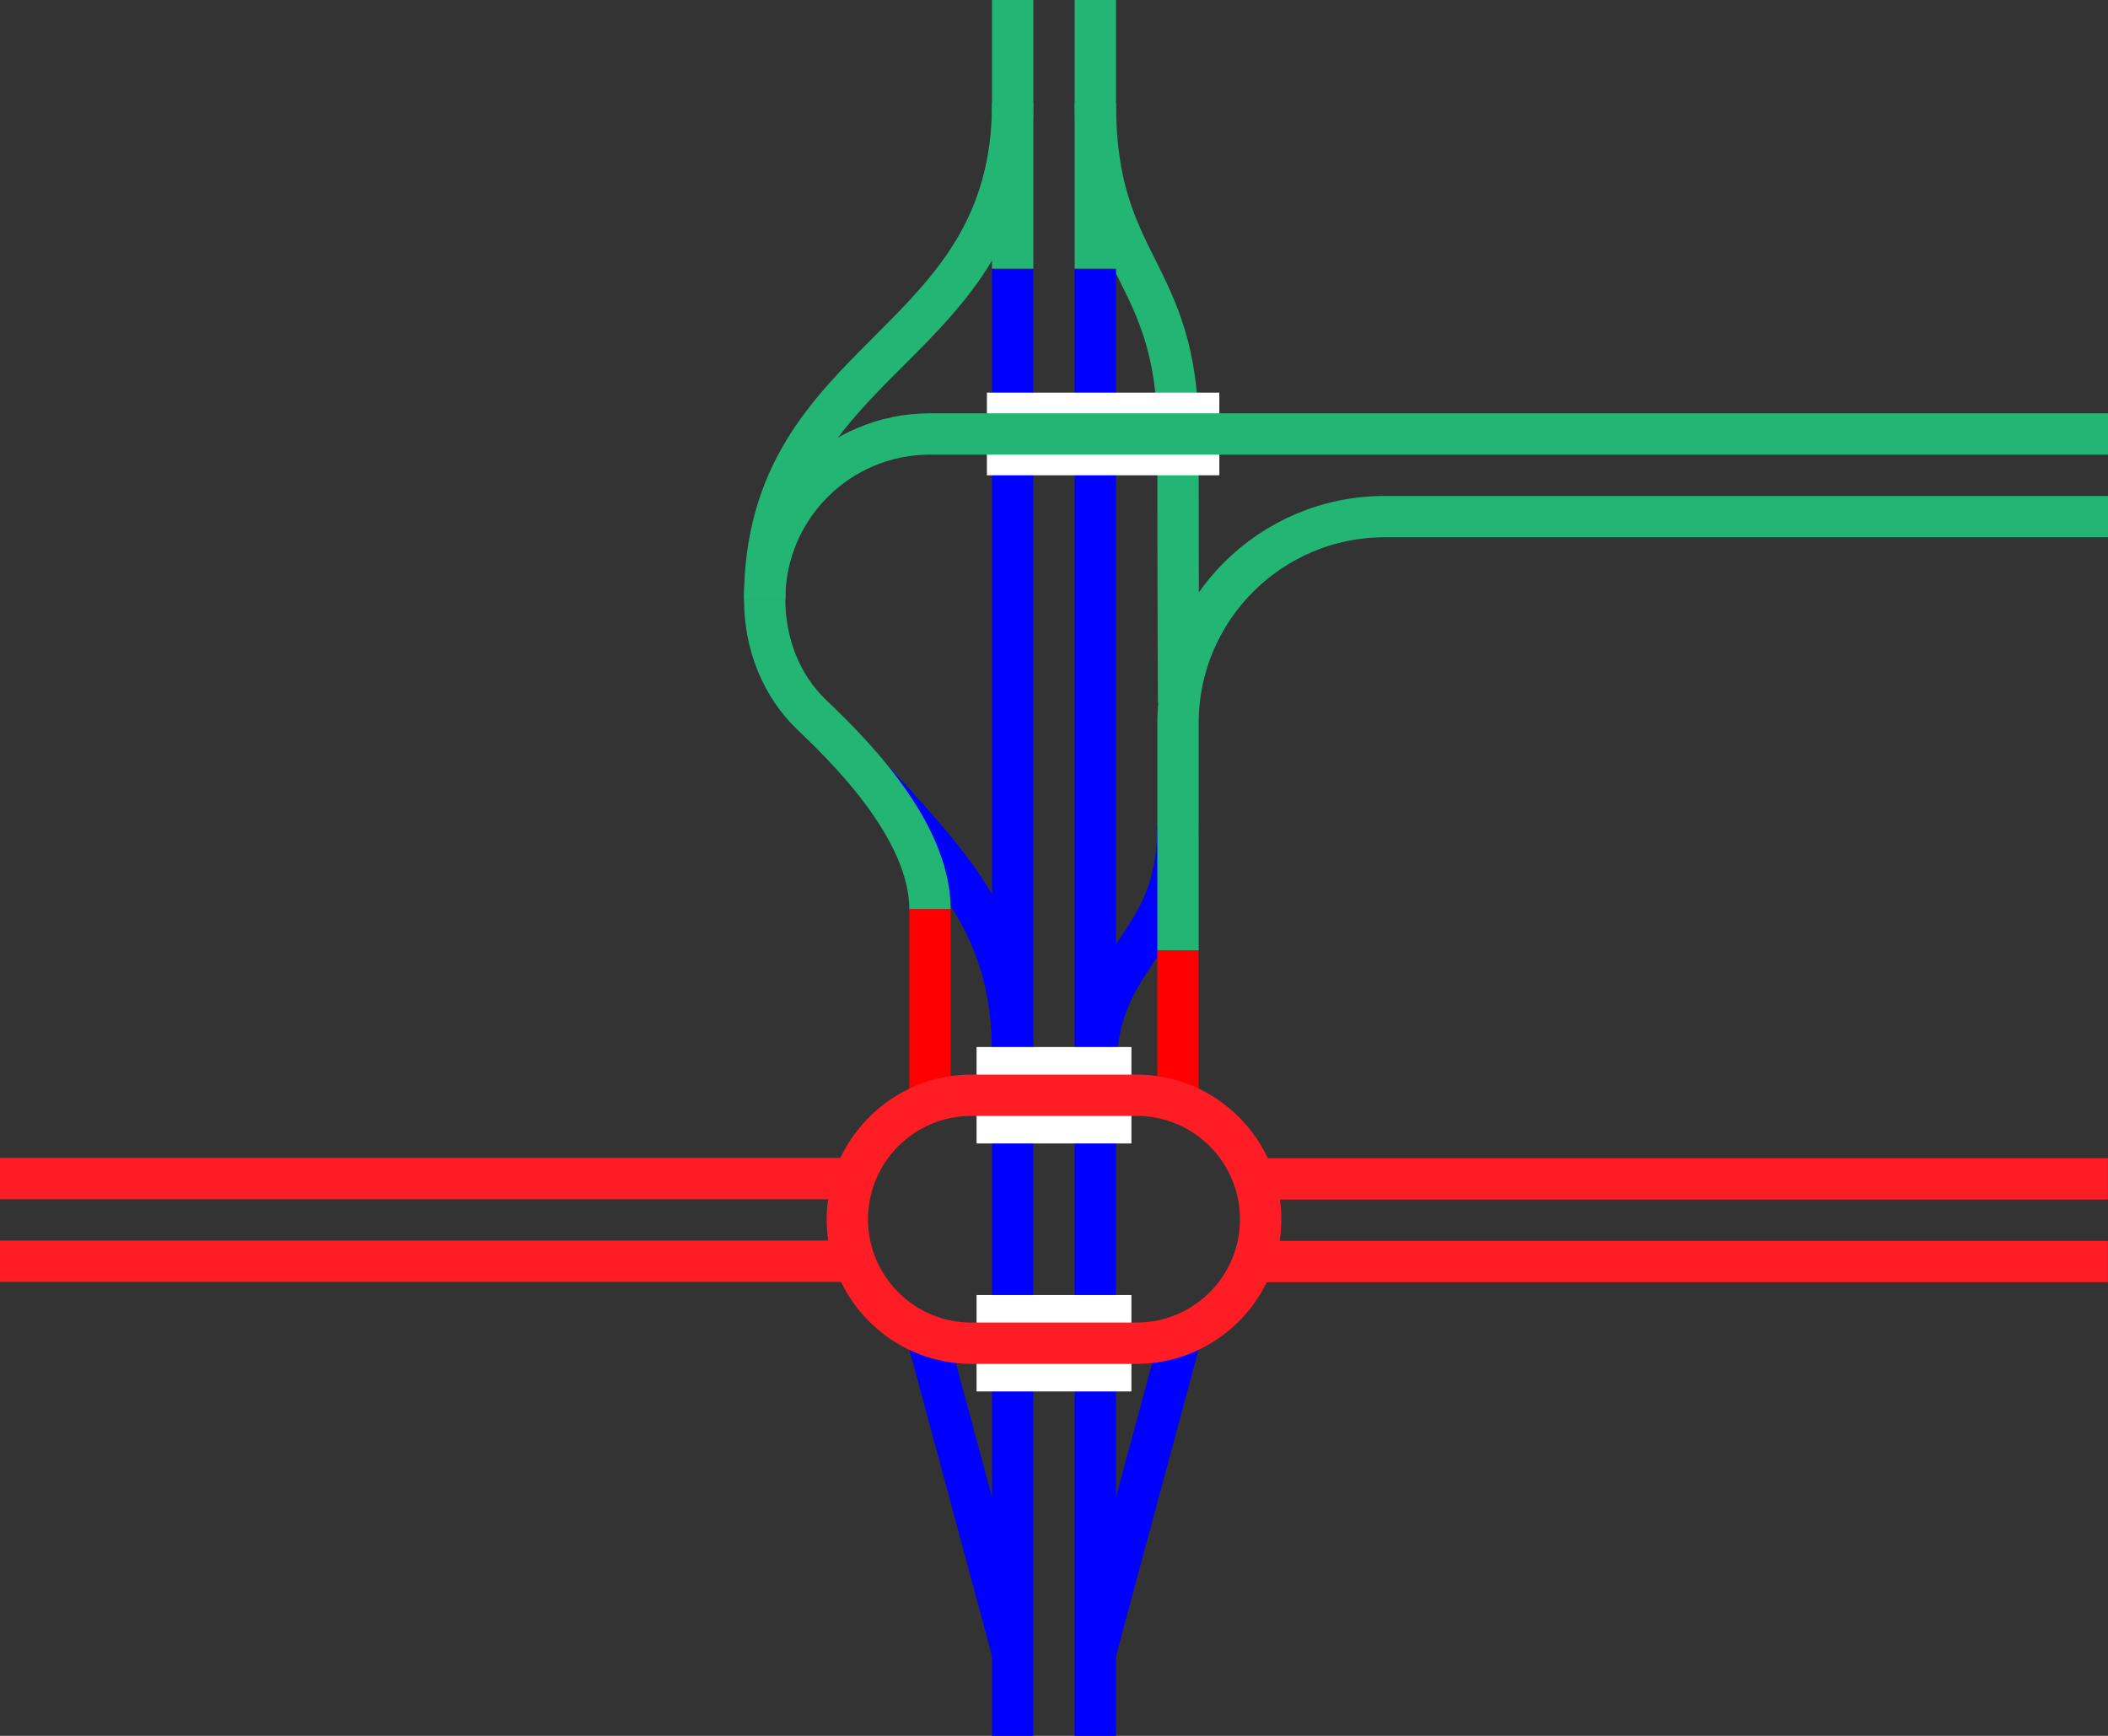 <svg viewBox="0 0 153 126" xmlns="http://www.w3.org/2000/svg"><rect x="0" y="0" width="153" height="126" fill="#333333" stroke="none"/><g fill="none"><path d="m79.5 120 6.37-23.63" stroke="#00f" stroke-miterlimit="10" stroke-width="3"/><path d="m73.5 120-6.37-23.63" stroke="#00f" stroke-miterlimit="10" stroke-width="3"/><path d="m79.5 78c0-9 6-9 6-18" stroke="#00f" stroke-miterlimit="10" stroke-width="3"/><path d="m73.5 76.5c0-9-4.05-13.24-10.13-19.88" stroke="#00f" stroke-miterlimit="10" stroke-width="3"/><path d="m55.5 43.5c0 3.24 1.21 6.26 3.37 8.34s8.63 8.16 8.63 14.16" stroke="#22b573" stroke-miterlimit="10" stroke-width="3"/><path d="m153 37.5h-52.5c-8.28 0-15 6.72-15 15v16.5" stroke="#22b573" stroke-miterlimit="10" stroke-width="3"/><path d="m85.5 69v10.5" stroke="#f00" stroke-miterlimit="10" stroke-width="3"/><path d="m67.5 66v13.5" stroke="#f00" stroke-miterlimit="10" stroke-width="3"/><path d="m55.5 43.5c0-18 18-18 18-36" stroke="#22b573" stroke-miterlimit="10" stroke-width="3"/><path d="m79.5 7.5c0 12 6 12 6 24s.04 19.5.04 19.5" stroke="#22b573" stroke-miterlimit="10" stroke-width="3"/><path d="m79.5 19.5v106.5" stroke="#00f" stroke-miterlimit="10" stroke-width="3"/><path d="m73.5 19.5v106.5" stroke="#00f" stroke-miterlimit="10" stroke-width="3"/><path d="m0 86.96h3v3h-3z"/><path d="m150 87.04h3v3h-3z"/><path d="m73.5 19.5v-19.5" stroke="#22b573" stroke-miterlimit="10" stroke-width="3"/><path d="m79.5 0v19.5" stroke="#22b573" stroke-miterlimit="10" stroke-width="3"/><path d="m82.12 79.5h-11.24" stroke="#fff" stroke-miterlimit="10" stroke-width="7"/><path d="m70.88 97.5h11.24" stroke="#fff" stroke-miterlimit="10" stroke-width="7"/><path d="m88.5 31.5h-16.87" stroke="#fff" stroke-miterlimit="10" stroke-width="6"/><path d="m152.99 91.57h-61.88" stroke="#ff1d25" stroke-miterlimit="10" stroke-width="3"/><path d="m152.99 85.57h-61.88" stroke="#ff1d25" stroke-miterlimit="10" stroke-width="3"/><path d="m153 31.5h-85.5c-6.63 0-12 5.37-12 12" stroke="#22b573" stroke-miterlimit="10" stroke-width="3"/><path d="m0 91.55h61.87" stroke="#ff1d25" stroke-miterlimit="10" stroke-width="3"/><path d="m0 85.55h61.87" stroke="#ff1d25" stroke-miterlimit="10" stroke-width="3"/></g><path d="m82.5 81c4.14 0 7.5 3.36 7.5 7.5s-3.36 7.5-7.5 7.5h-12c-4.14 0-7.5-3.36-7.5-7.5s3.36-7.5 7.5-7.5zm0-3h-12c-5.77 0-10.5 4.73-10.5 10.5 0 5.78 4.72 10.5 10.5 10.5h12c5.77 0 10.5-4.72 10.5-10.5 0-5.78-4.72-10.5-10.5-10.5z" fill="#ff1d25"/></svg>
